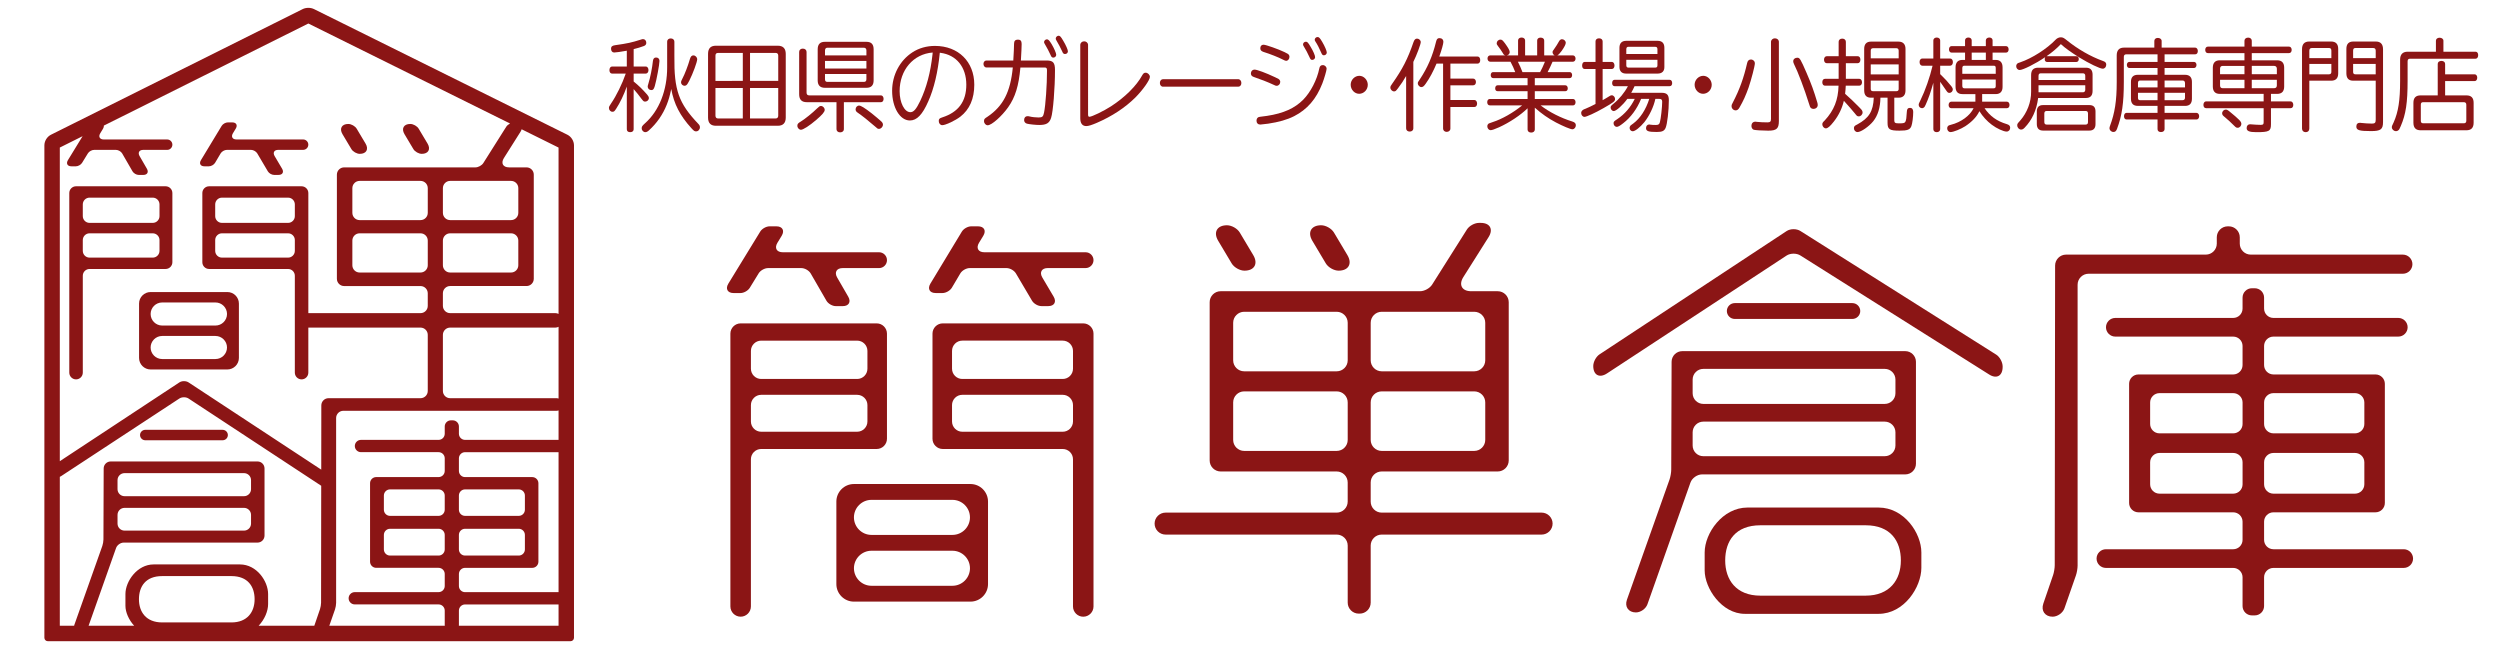 <?xml version="1.0" encoding="utf-8"?>
<!-- Generator: Adobe Illustrator 28.2.0, SVG Export Plug-In . SVG Version: 6.00 Build 0)  -->
<svg version="1.1" id="レイヤー_1" xmlns="http://www.w3.org/2000/svg" xmlns:xlink="http://www.w3.org/1999/xlink" x="0px"
	 y="0px" width="300px" height="80px" viewBox="0 0 300 80" enable-background="new 0 0 300 80" xml:space="preserve">
<g>
	<path fill="#8B1515" d="M75.216,10.391c-0.364,1.008-0.81,1.943-1.265,2.639c-0.206,0.324-0.274,0.384-0.456,0.384
		c-0.229,0-0.422-0.204-0.422-0.456c0-0.144,0.045-0.24,0.262-0.552c0.616-0.888,1.346-2.375,1.756-3.574H73.45
		c-0.193,0-0.319-0.168-0.319-0.419c0-0.252,0.137-0.432,0.319-0.432h1.767V6.085c-0.661,0.12-1.311,0.216-1.516,0.216
		c-0.229,0-0.376-0.18-0.376-0.456c0-0.252,0.137-0.372,0.479-0.42c1.538-0.216,1.994-0.324,3.055-0.659
		c0.183-0.06,0.228-0.072,0.308-0.072c0.228,0,0.388,0.192,0.388,0.444c0,0.18-0.092,0.312-0.285,0.384
		c-0.228,0.096-0.946,0.312-1.231,0.372V7.98h1.459c0.183,0,0.319,0.192,0.319,0.432c0,0.24-0.137,0.419-0.319,0.419h-1.459V9.78
		c0.604,0.492,1.026,0.899,1.619,1.571c0.137,0.156,0.205,0.288,0.205,0.42c0,0.228-0.205,0.42-0.434,0.42
		c-0.182,0-0.216-0.036-0.433-0.312c-0.285-0.396-0.695-0.899-0.958-1.188v4.822c0,0.216-0.159,0.348-0.421,0.348
		c-0.251,0-0.399-0.132-0.399-0.348V10.391z M80.927,6.781c-0.046,4.03,0.513,5.601,2.86,8.072c0.148,0.144,0.205,0.264,0.205,0.419
		c0,0.264-0.205,0.492-0.455,0.492c-0.194,0-0.263-0.048-0.57-0.384c-1.368-1.499-2.098-2.914-2.416-4.701
		c-0.194,0.899-0.319,1.319-0.536,1.871c-0.468,1.187-1.197,2.243-2.143,3.094c-0.148,0.144-0.297,0.216-0.434,0.216
		c-0.228,0-0.433-0.216-0.433-0.456c0-0.216,0.045-0.288,0.398-0.611c1.698-1.499,2.667-3.97,2.656-6.729v-3.07
		c0-0.228,0.171-0.384,0.433-0.384c0.251,0,0.434,0.156,0.434,0.384V6.781z M79.137,7.309c0,0.419-0.354,2.303-0.559,3.01
		c-0.113,0.372-0.205,0.492-0.41,0.492c-0.251,0-0.444-0.18-0.444-0.408c0-0.084,0-0.096,0.08-0.36
		c0.228-0.72,0.467-1.931,0.547-2.734c0.034-0.276,0.159-0.408,0.376-0.408C78.978,6.901,79.137,7.057,79.137,7.309z M83.663,7.117
		c0,0.324-0.524,1.727-0.935,2.542c-0.092,0.156-0.194,0.372-0.229,0.408c-0.091,0.144-0.216,0.228-0.353,0.228
		c-0.217,0-0.422-0.192-0.422-0.408c0-0.108,0.011-0.156,0.159-0.444c0.285-0.528,0.684-1.571,0.912-2.375
		c0.091-0.288,0.205-0.42,0.41-0.42C83.446,6.649,83.663,6.865,83.663,7.117z"/>
	<path fill="#8B1515" d="M93.332,5.486c0.639,0,0.958,0.336,0.958,0.983v7.64c0,0.647-0.319,0.983-0.958,0.983h-7.42
		c-0.627,0-0.946-0.324-0.946-0.983v-7.64c0-0.66,0.308-0.983,0.946-0.983H93.332z M89.137,9.708V6.35h-2.964
		c-0.216,0-0.318,0.108-0.318,0.324v3.034H89.137z M85.855,10.559v3.322c0,0.216,0.113,0.336,0.318,0.336h2.964v-3.658H85.855z
		 M90.003,9.708h3.386V6.673c0-0.216-0.114-0.324-0.319-0.324h-3.066V9.708z M90.003,14.217h3.066c0.205,0,0.319-0.12,0.319-0.336
		v-3.322h-3.386V14.217z"/>
	<path fill="#8B1515" d="M98.965,13.186c0,0.24-0.284,0.576-1.025,1.211c-0.81,0.696-1.562,1.175-1.824,1.175
		c-0.228,0-0.433-0.228-0.433-0.479c0-0.216,0.068-0.3,0.444-0.528c0.49-0.3,1.391-1.031,1.915-1.547
		c0.262-0.252,0.331-0.3,0.479-0.3C98.749,12.718,98.965,12.946,98.965,13.186z M101.268,15.5c0,0.228-0.183,0.384-0.456,0.384
		c-0.25,0-0.433-0.156-0.433-0.384v-3.238h-3.557c-0.627,0-0.923-0.312-0.923-0.971V6.229c0-0.24,0.182-0.396,0.444-0.396
		c0.262,0,0.444,0.168,0.444,0.396v4.881c0,0.228,0.103,0.336,0.331,0.336h8.605c0.171,0,0.308,0.18,0.308,0.42
		c0,0.228-0.125,0.396-0.308,0.396h-4.457V15.5z M103.981,5.018c0.581,0,0.854,0.3,0.854,0.9v3.729c0,0.588-0.284,0.888-0.854,0.888
		h-5.004c-0.559,0-0.854-0.3-0.854-0.888V5.918c0-0.6,0.285-0.9,0.854-0.9H103.981z M103.969,6.05c0-0.204-0.113-0.324-0.318-0.324
		h-4.354c-0.193,0-0.285,0.108-0.297,0.324v0.6h4.97V6.05z M98.999,7.309v0.912h4.97V7.309H98.999z M98.999,8.88v0.624
		c0,0.228,0.092,0.324,0.297,0.324h4.354c0.216,0,0.318-0.096,0.318-0.324V8.88H98.999z M104.608,13.605
		c0.262,0.204,1.049,0.864,1.163,0.983c0.125,0.12,0.182,0.24,0.182,0.372c0,0.252-0.228,0.503-0.467,0.503
		c-0.16,0-0.183-0.012-0.468-0.276c-0.878-0.755-1.516-1.271-2.097-1.667c-0.171-0.108-0.251-0.24-0.251-0.396
		c0-0.252,0.193-0.456,0.422-0.456C103.308,12.67,103.764,12.946,104.608,13.605z"/>
	<path fill="#8B1515" d="M112.777,6.326c-0.228,2.327-0.695,4.306-1.391,5.853c-0.695,1.583-1.367,2.279-2.199,2.279
		c-1.197,0-2.132-1.559-2.132-3.562c0-1.895,0.923-3.634,2.439-4.618c0.774-0.503,1.698-0.768,2.701-0.768
		c2.804,0,4.719,1.895,4.719,4.654c0,1.679-0.559,2.974-1.676,3.838c-0.604,0.468-1.767,1.019-2.165,1.019
		c-0.239,0-0.422-0.216-0.422-0.503c0-0.24,0.08-0.324,0.422-0.432c1.938-0.624,2.884-1.907,2.884-3.922
		c0-2.111-1.186-3.574-3.101-3.826L112.777,6.326z M111.922,6.302c-2.325,0.18-3.967,2.099-3.967,4.641
		c0,1.379,0.581,2.519,1.288,2.519c0.399,0,0.707-0.36,1.186-1.355c0.752-1.595,1.23-3.394,1.471-5.565L111.922,6.302z"/>
	<path fill="#8B1515" d="M118.369,8.101c-0.193,0-0.354-0.192-0.354-0.432c0-0.228,0.148-0.408,0.354-0.408h3.226
		c0.068-1.068,0.08-1.5,0.091-2.003c0-0.348,0.148-0.504,0.468-0.504c0.308,0,0.444,0.156,0.444,0.528
		c0,0.348-0.034,1.007-0.091,1.979h3.101c0.764,0,0.991,0.264,0.991,1.139c0,2.147-0.228,5.049-0.467,5.745
		c-0.206,0.636-0.57,0.852-1.425,0.852c-0.411,0-1.197-0.084-1.471-0.156c-0.217-0.06-0.342-0.228-0.342-0.432
		c0-0.288,0.159-0.468,0.398-0.468c0.092,0,0.126,0,0.273,0.036c0.263,0.072,0.753,0.12,1.061,0.12c0.456,0,0.559-0.096,0.661-0.587
		c0.183-0.875,0.354-3.298,0.354-5.038c0-0.3-0.058-0.372-0.297-0.372h-2.895c-0.194,2.195-0.616,3.562-1.471,4.773
		c-0.764,1.079-1.983,2.159-2.451,2.159c-0.239,0-0.444-0.228-0.444-0.504c0-0.228,0.058-0.3,0.41-0.516
		c1.881-1.271,2.759-2.962,3.044-5.913H118.369z M126.188,5.282c0.308,0.516,0.559,1.104,0.559,1.295c0,0.18-0.16,0.336-0.342,0.336
		c-0.171,0-0.239-0.072-0.354-0.348c-0.137-0.312-0.434-0.888-0.661-1.259c-0.08-0.132-0.103-0.18-0.103-0.264
		c0-0.156,0.171-0.324,0.342-0.324C125.789,4.718,125.925,4.851,126.188,5.282z M127.579,4.875c0.33,0.54,0.569,1.103,0.569,1.283
		c0,0.18-0.147,0.324-0.342,0.324c-0.171,0-0.251-0.072-0.354-0.336c-0.159-0.36-0.479-0.959-0.672-1.271
		c-0.068-0.108-0.092-0.18-0.092-0.252c0-0.168,0.172-0.336,0.343-0.336S127.305,4.407,127.579,4.875z"/>
	<path fill="#8B1515" d="M130.568,13.726c0,0.204,0.046,0.288,0.159,0.288c0.297,0,1.71-0.684,2.6-1.259
		c1.664-1.079,3.055-2.458,3.738-3.718c0.125-0.228,0.239-0.312,0.41-0.312c0.263,0,0.513,0.252,0.513,0.504
		c0,0.372-0.854,1.583-1.767,2.495c-1.23,1.211-2.781,2.23-4.582,3.01c-0.638,0.276-1.025,0.396-1.288,0.396
		c-0.467,0-0.718-0.324-0.718-0.936V5.39c0-0.24,0.205-0.432,0.468-0.432c0.262,0,0.467,0.192,0.467,0.432V13.726z"/>
	<path fill="#8B1515" d="M148.588,9.504c0.217,0,0.376,0.204,0.376,0.456c0,0.264-0.159,0.444-0.376,0.444h-9.027
		c-0.217,0-0.376-0.192-0.376-0.444c0-0.264,0.159-0.456,0.376-0.456H148.588z"/>
	<path fill="#8B1515" d="M153.003,9.264c0.376,0.18,0.376,0.18,0.433,0.216c0.126,0.096,0.194,0.216,0.194,0.348
		c0,0.252-0.194,0.468-0.422,0.468c-0.114,0-0.125,0-0.399-0.132c-0.638-0.3-1.618-0.684-2.313-0.912
		c-0.273-0.084-0.388-0.216-0.388-0.444c0-0.264,0.183-0.456,0.434-0.456C150.837,8.353,151.886,8.736,153.003,9.264z
		 M159.193,8.256c0,0.192-0.285,1.175-0.514,1.763c-0.729,1.871-1.812,3.118-3.385,3.922c-0.854,0.432-1.847,0.708-3.112,0.899
		c-0.342,0.048-0.843,0.108-0.945,0.108c-0.273,0-0.456-0.18-0.456-0.456c0-0.216,0.091-0.372,0.262-0.444
		c0.08-0.024,0.08-0.024,1.003-0.144c1.973-0.3,3.329-0.912,4.354-1.955c0.878-0.899,1.642-2.375,1.915-3.729
		c0.046-0.276,0.183-0.408,0.422-0.408C158.988,7.812,159.193,8.017,159.193,8.256z M154.143,6.253
		c0.354,0.18,0.354,0.18,0.388,0.204c0.137,0.084,0.205,0.216,0.205,0.36c0,0.264-0.183,0.479-0.388,0.479
		c-0.103,0-0.137-0.012-0.398-0.144c-0.502-0.264-1.551-0.684-2.337-0.924c-0.273-0.096-0.376-0.216-0.376-0.444
		c0-0.251,0.147-0.419,0.388-0.419C151.909,5.366,153.425,5.906,154.143,6.253z M157.266,5.606c0.331,0.54,0.547,1.055,0.547,1.259
		c0,0.168-0.159,0.324-0.342,0.324c-0.148,0-0.217-0.06-0.342-0.348c-0.171-0.384-0.467-0.959-0.673-1.271
		c-0.068-0.108-0.091-0.168-0.091-0.24c0-0.18,0.159-0.324,0.342-0.324C156.878,5.006,156.97,5.102,157.266,5.606z M158.668,5.03
		c0.308,0.516,0.547,1.091,0.547,1.271c0,0.18-0.159,0.335-0.342,0.335c-0.16,0-0.229-0.072-0.342-0.348
		c-0.205-0.468-0.468-0.996-0.661-1.271c-0.08-0.12-0.103-0.18-0.103-0.251c0-0.168,0.159-0.324,0.342-0.324
		C158.281,4.442,158.395,4.562,158.668,5.03z"/>
	<path fill="#8B1515" d="M164.134,10.175c0,0.588-0.467,1.08-1.037,1.08c-0.547,0-1.015-0.492-1.015-1.091
		c0-0.576,0.479-1.067,1.038-1.067C163.667,9.096,164.134,9.6,164.134,10.175z"/>
	<path fill="#8B1515" d="M169.602,15.404c0,0.228-0.182,0.384-0.433,0.384c-0.263,0-0.434-0.156-0.434-0.384V9.12
		c-0.318,0.552-0.593,0.971-0.969,1.463c-0.262,0.348-0.308,0.384-0.49,0.384c-0.216,0-0.433-0.228-0.433-0.456
		c0-0.144,0.045-0.228,0.239-0.492c1.23-1.751,1.835-2.926,2.542-4.978c0.103-0.288,0.228-0.408,0.422-0.408
		c0.228,0,0.444,0.192,0.444,0.42c0,0.264-0.479,1.547-0.89,2.375V15.404z M174.047,9.432h2.736c0.193,0,0.33,0.18,0.33,0.408
		c0,0.24-0.137,0.396-0.33,0.396h-2.736v1.763h2.884c0.183,0,0.319,0.18,0.319,0.432c0,0.24-0.125,0.408-0.319,0.408h-2.884v2.591
		c0,0.228-0.193,0.396-0.444,0.396s-0.433-0.168-0.433-0.396V7.633h-0.787c-0.387,0.923-0.832,1.763-1.299,2.411
		c-0.217,0.312-0.342,0.408-0.524,0.408c-0.205,0-0.422-0.228-0.422-0.444c0-0.132,0.012-0.167,0.228-0.468
		c0.924-1.379,1.539-2.794,1.961-4.533c0.08-0.324,0.183-0.432,0.41-0.432c0.285,0,0.468,0.167,0.468,0.456
		c0,0.228-0.205,0.959-0.49,1.751h4.594c0.193,0,0.318,0.18,0.318,0.432s-0.125,0.42-0.318,0.42h-3.261V9.432z"/>
	<path fill="#8B1515" d="M179.172,9.372c-0.172,0-0.285-0.144-0.285-0.36s0.113-0.36,0.285-0.36h2.655
		c-0.159-0.432-0.319-0.78-0.57-1.248h-2.438c-0.183,0-0.319-0.168-0.319-0.384s0.137-0.372,0.319-0.372h1.823
		c-0.137-0.036-0.217-0.108-0.308-0.288c-0.103-0.18-0.434-0.66-0.581-0.839c-0.126-0.156-0.148-0.216-0.148-0.336
		c0-0.228,0.205-0.432,0.444-0.432c0.183,0,0.263,0.072,0.547,0.444c0.399,0.552,0.57,0.863,0.57,1.043
		c0,0.204-0.125,0.348-0.342,0.408h1.345V4.851c0-0.204,0.171-0.348,0.422-0.348s0.422,0.144,0.422,0.348v1.799h1.447V4.862
		c0-0.216,0.16-0.348,0.41-0.348c0.263,0,0.434,0.132,0.434,0.348v1.787h1.254c-0.148-0.072-0.251-0.228-0.251-0.372
		c0-0.12,0.022-0.18,0.16-0.348c0.228-0.312,0.489-0.731,0.615-0.971c0.079-0.156,0.217-0.252,0.354-0.252
		c0.239,0,0.455,0.204,0.455,0.432c0,0.18-0.171,0.516-0.501,0.983c-0.229,0.312-0.365,0.444-0.513,0.528h1.881
		c0.171,0,0.308,0.168,0.308,0.384s-0.137,0.372-0.308,0.372h-2.451c-0.171,0.408-0.41,0.912-0.593,1.248h2.656
		c0.171,0,0.284,0.156,0.284,0.36c0,0.216-0.113,0.36-0.284,0.36h-4.195v0.863h3.671c0.171,0,0.285,0.156,0.285,0.372
		c0,0.204-0.114,0.335-0.285,0.335h-3.671v0.936h4.594c0.171,0,0.297,0.168,0.297,0.384c0,0.228-0.126,0.384-0.297,0.384h-3.898
		c1.038,0.804,2.463,1.523,3.796,1.931c0.308,0.096,0.434,0.228,0.434,0.456c0,0.264-0.194,0.48-0.422,0.48
		c-0.217,0-1.117-0.372-1.961-0.816c-0.935-0.492-1.732-1.055-2.542-1.775v2.626c0,0.216-0.182,0.36-0.433,0.36
		c-0.263,0-0.434-0.144-0.434-0.36v-2.555c-0.843,0.828-2.177,1.715-3.419,2.279c-0.513,0.228-0.855,0.348-1.003,0.348
		c-0.229,0-0.41-0.204-0.41-0.468c0-0.144,0.068-0.264,0.182-0.336c0.068-0.036,0.068-0.036,0.468-0.168
		c1.071-0.336,2.474-1.127,3.533-2.003h-3.887c-0.183,0-0.308-0.156-0.308-0.384s0.125-0.384,0.308-0.384h4.536v-0.936h-3.602
		c-0.183,0-0.285-0.132-0.285-0.335c0-0.228,0.114-0.372,0.285-0.372h3.602V9.372H179.172z M182.147,7.405
		c0.159,0.3,0.433,0.924,0.547,1.248h2.12c0.205-0.372,0.388-0.78,0.581-1.248H182.147z"/>
	<path fill="#8B1515" d="M191.461,4.97c0-0.228,0.171-0.372,0.422-0.372c0.262,0,0.433,0.144,0.433,0.372v2.458h1.105
		c0.183,0,0.319,0.18,0.319,0.444c0,0.24-0.137,0.408-0.319,0.408h-1.105v3.742c0.08-0.048,0.205-0.12,0.376-0.216
		c0.114-0.06,0.137-0.072,0.456-0.276c0.103-0.072,0.183-0.096,0.273-0.096c0.194,0,0.388,0.216,0.388,0.444
		c0,0.264-0.159,0.396-1.356,1.08c-1.025,0.587-2.074,1.067-2.313,1.067c-0.217,0-0.399-0.216-0.399-0.468
		c0-0.144,0.08-0.276,0.206-0.36c0.057-0.048,0.103-0.072,0.33-0.156c0.342-0.144,0.707-0.312,1.186-0.564V8.28h-1.3
		c-0.193,0-0.308-0.156-0.308-0.408c0-0.276,0.126-0.444,0.308-0.444h1.3V4.97z M198.642,11.867
		c-0.193,0.935-0.729,2.051-1.322,2.794c-0.501,0.611-1.105,1.091-1.391,1.091c-0.205,0-0.376-0.18-0.376-0.396
		c0-0.12,0.057-0.24,0.148-0.324c0.022-0.024,0.022-0.024,0.296-0.216c0.832-0.624,1.505-1.655,1.915-2.95h-0.98
		c-0.49,1.199-1.23,2.219-2.154,2.926c-0.41,0.324-0.615,0.432-0.774,0.432c-0.194,0-0.376-0.204-0.376-0.42
		c0-0.204,0.034-0.24,0.455-0.516c0.878-0.587,1.596-1.415,2.086-2.422h-0.889c-0.559,0.768-1.345,1.463-1.63,1.463
		c-0.194,0-0.376-0.204-0.376-0.419c0-0.168,0.045-0.216,0.364-0.48c0.661-0.528,1.311-1.319,1.71-2.087h-1.596
		c-0.183,0-0.297-0.144-0.297-0.372c0-0.24,0.114-0.396,0.297-0.396h6.6c0.183,0,0.308,0.156,0.308,0.396
		c0,0.228-0.114,0.372-0.308,0.372h-4.206c-0.103,0.24-0.262,0.552-0.399,0.792h3.648c0.626,0,0.866,0.24,0.866,0.888
		c0,1.247-0.194,2.89-0.388,3.322c-0.16,0.372-0.422,0.492-1.061,0.492c-1.003,0-1.288-0.096-1.288-0.468
		c0-0.252,0.16-0.432,0.376-0.432c0.046,0,0.058,0,0.16,0.024c0.125,0.024,0.376,0.036,0.627,0.036c0.319,0,0.433-0.072,0.501-0.335
		c0.114-0.396,0.274-1.823,0.274-2.447c0-0.252-0.092-0.348-0.343-0.348H198.642z M198.915,4.898c0.536,0,0.81,0.288,0.81,0.839
		v2.291c0.012,0.516-0.285,0.803-0.81,0.803h-3.784c-0.513,0-0.798-0.276-0.798-0.803V5.738c0-0.552,0.285-0.839,0.81-0.839H198.915
		z M198.893,5.906c0-0.192-0.08-0.288-0.263-0.288h-3.236c-0.16,0-0.229,0.096-0.239,0.288v0.576h3.738V5.906z M195.155,7.177v0.66
		c0,0.18,0.091,0.275,0.239,0.275h3.236c0.183,0,0.263-0.083,0.263-0.275v-0.66H195.155z"/>
	<path fill="#8B1515" d="M205.406,10.175c0,0.588-0.467,1.08-1.037,1.08c-0.547,0-1.015-0.492-1.015-1.091
		c0-0.576,0.479-1.067,1.038-1.067C204.939,9.096,205.406,9.6,205.406,10.175z"/>
	<path fill="#8B1515" d="M210.582,7.609c0,0.312-0.434,1.967-0.753,2.902c-0.33,0.923-0.627,1.595-1.094,2.399
		c-0.126,0.228-0.273,0.335-0.456,0.335c-0.263,0-0.49-0.228-0.49-0.492c0-0.168,0.022-0.216,0.183-0.516
		c0.786-1.523,1.276-2.878,1.687-4.677c0.057-0.276,0.217-0.42,0.444-0.42C210.375,7.141,210.582,7.333,210.582,7.609z
		 M213.465,14.529c0,0.9-0.274,1.151-1.277,1.151c-0.695,0-1.584-0.06-1.732-0.108c-0.171-0.06-0.285-0.24-0.285-0.468
		c0-0.3,0.183-0.503,0.479-0.503c0.045,0,0.045,0,0.193,0.024c0.296,0.036,0.844,0.06,1.242,0.06c0.331,0,0.434-0.096,0.434-0.408
		V5.03c0-0.24,0.205-0.432,0.467-0.432c0.273,0,0.479,0.18,0.479,0.432V14.529z M216.793,8.76c0.569,1.319,0.854,2.099,1.288,3.55
		c0.034,0.12,0.045,0.204,0.045,0.3c0,0.252-0.216,0.456-0.513,0.456c-0.183,0-0.33-0.084-0.41-0.252
		c-0.022-0.048-0.034-0.084-0.148-0.444c-0.501-1.619-1.299-3.742-1.778-4.689c-0.068-0.156-0.091-0.228-0.091-0.324
		c0-0.252,0.205-0.432,0.49-0.432C215.972,6.925,216.064,7.081,216.793,8.76z"/>
	<path fill="#8B1515" d="M220.636,5.018c0-0.228,0.171-0.384,0.434-0.384c0.262,0,0.433,0.156,0.433,0.384v1.727h1.425
		c0.194,0,0.319,0.168,0.319,0.42s-0.137,0.42-0.319,0.42h-1.425v1.871h1.607c0.194,0,0.331,0.18,0.331,0.419
		s-0.137,0.408-0.331,0.408h-1.618c-0.012,0.336-0.046,0.696-0.08,0.972c0.354,0.3,1.345,1.235,1.687,1.607l0.217,0.228
		c0.126,0.132,0.194,0.264,0.194,0.408c0,0.24-0.217,0.468-0.445,0.468c-0.182,0-0.25-0.048-0.455-0.324
		c-0.229-0.288-0.81-0.959-1.346-1.547c-0.205,0.888-0.615,1.739-1.196,2.483c-0.456,0.587-0.741,0.827-0.969,0.827
		c-0.217,0-0.422-0.24-0.422-0.479c0-0.168,0.045-0.24,0.296-0.479c1.105-1.2,1.607-2.447,1.653-4.162h-1.619
		c-0.205,0-0.33-0.168-0.33-0.408c0-0.264,0.125-0.419,0.33-0.419h1.63V7.585h-1.425c-0.193,0-0.33-0.168-0.33-0.42
		s0.137-0.42,0.33-0.42h1.425V5.018z M227.316,14.445c0,0.3,0.103,0.359,0.615,0.359c0.49,0,0.65-0.048,0.719-0.204
		c0.091-0.18,0.137-0.504,0.171-1.199c0.011-0.324,0.125-0.456,0.388-0.456c0.239,0,0.376,0.168,0.376,0.48
		c0,0.611-0.103,1.391-0.217,1.703c-0.159,0.432-0.479,0.551-1.425,0.551c-1.197,0-1.437-0.156-1.437-0.935v-3.022h-0.854
		c-0.022,1.199-0.308,2.135-0.866,2.831c-0.513,0.635-1.471,1.295-1.881,1.295c-0.239,0-0.433-0.204-0.433-0.456
		c0-0.216,0.068-0.3,0.398-0.456c1.413-0.768,1.915-1.571,1.983-3.214H224.5c-0.524,0-0.798-0.3-0.798-0.875V5.87
		c0-0.563,0.273-0.875,0.798-0.875h3.328c0.536,0,0.832,0.312,0.832,0.875v4.978c0,0.576-0.284,0.875-0.832,0.875h-0.513V14.445z
		 M227.84,6.074c0-0.18-0.103-0.288-0.262-0.288h-2.815c-0.183,0-0.274,0.108-0.274,0.288v0.923h3.352V6.074z M224.489,7.729v1.2
		h3.352v-1.2H224.489z M224.489,9.672v1.007c0,0.18,0.092,0.264,0.274,0.264h2.815c0.171,0,0.262-0.096,0.262-0.264V9.672H224.489z"
		/>
	<path fill="#8B1515" d="M231.999,9.936c-0.309,1.115-0.582,1.883-0.912,2.615c-0.08,0.156-0.092,0.18-0.114,0.228
		c-0.08,0.132-0.205,0.204-0.33,0.204c-0.217,0-0.399-0.18-0.399-0.384c0-0.144,0.022-0.192,0.229-0.612
		c0.535-1.079,1.116-2.734,1.436-4.102h-1.23c-0.194,0-0.331-0.18-0.331-0.444c0-0.252,0.137-0.42,0.331-0.42h1.322v-2.17
		c0-0.204,0.171-0.348,0.41-0.348s0.41,0.144,0.41,0.348v2.17h1.196c0.194,0,0.331,0.18,0.331,0.432
		c0,0.251-0.137,0.432-0.331,0.432h-1.196v1.007c0.581,0.564,0.9,0.912,1.356,1.475c0.103,0.132,0.159,0.252,0.159,0.372
		c0,0.216-0.193,0.408-0.398,0.408c-0.171,0-0.229-0.048-0.41-0.312c-0.297-0.432-0.434-0.636-0.639-0.923l-0.068-0.096V15.5
		c0,0.216-0.171,0.36-0.41,0.36c-0.251,0-0.41-0.144-0.41-0.36V9.936z M239.488,7.189c0.536,0,0.82,0.312,0.82,0.899v2.303
		c0.012,0.588-0.284,0.9-0.82,0.9h-1.63v0.911h2.975c0.183,0,0.308,0.168,0.308,0.396s-0.125,0.384-0.308,0.384h-2.689
		c0.649,0.959,1.493,1.559,2.655,1.907c0.297,0.084,0.422,0.216,0.422,0.444c0,0.264-0.183,0.456-0.433,0.456
		c-0.365,0-1.186-0.372-1.768-0.815c-0.581-0.432-1.082-0.983-1.493-1.631c-0.308,0.66-0.877,1.259-1.687,1.799
		c-0.536,0.348-1.437,0.708-1.767,0.708c-0.239,0-0.41-0.192-0.41-0.456c0-0.156,0.079-0.276,0.205-0.348
		c0.045-0.012,0.045-0.012,0.239-0.072c1.22-0.3,2.303-1.104,2.724-1.991h-2.689c-0.183,0-0.308-0.156-0.308-0.384
		s0.137-0.396,0.308-0.396h2.906v-0.911h-1.55c-0.559,0-0.832-0.3-0.832-0.9V8.088c0-0.6,0.285-0.899,0.832-0.899h0.308V6.313
		h-1.618c-0.183,0-0.309-0.156-0.309-0.384c0-0.24,0.126-0.396,0.309-0.396h1.618V4.838c0-0.204,0.171-0.336,0.398-0.336
		c0.24,0,0.399,0.144,0.399,0.336v0.696h1.698V4.838c0-0.192,0.183-0.336,0.41-0.336c0.239,0,0.399,0.132,0.399,0.336v0.696h1.607
		c0.193,0,0.318,0.156,0.318,0.396c0,0.228-0.125,0.384-0.318,0.384h-1.607v0.875H239.488z M239.488,8.161
		c0-0.204-0.068-0.276-0.251-0.276h-3.511c-0.171,0-0.239,0.084-0.251,0.276v0.695h4.013V8.161z M235.475,9.54v0.78
		c0.012,0.192,0.092,0.276,0.251,0.276h3.511c0.183,0,0.251-0.084,0.251-0.276V9.54H235.475z M238.302,6.313h-1.698v0.875h1.698
		V6.313z"/>
	<path fill="#8B1515" d="M245.661,7.441c-0.183,0-0.297-0.132-0.297-0.348c0-0.084,0.022-0.156,0.068-0.24
		c-1.162,0.792-2.679,1.547-3.066,1.547c-0.239,0-0.422-0.204-0.422-0.456c0-0.156,0.08-0.3,0.217-0.372
		c0.046-0.024,0.046-0.024,0.273-0.096c1.414-0.48,3.203-1.619,4.264-2.735c0.147-0.156,0.387-0.264,0.593-0.264
		c0.239,0,0.376,0.072,0.718,0.348c1.311,1.067,2.861,1.955,4.32,2.483c0.308,0.096,0.421,0.228,0.421,0.444
		c0,0.288-0.182,0.492-0.421,0.492c-0.343,0-1.631-0.624-2.805-1.343c-0.957-0.6-1.676-1.104-2.223-1.607
		c-0.433,0.468-1.037,0.983-1.71,1.451h3.568c0.171,0,0.296,0.144,0.296,0.348c0,0.204-0.125,0.348-0.296,0.348H245.661z
		 M244.578,11.759c-0.194,1.463-0.719,2.626-1.619,3.562c-0.159,0.167-0.273,0.228-0.433,0.228c-0.239,0-0.456-0.24-0.456-0.503
		c0-0.18,0.012-0.204,0.342-0.564c0.844-0.959,1.334-2.23,1.322-3.478V9.012c0-0.6,0.273-0.888,0.844-0.888h5.733
		c0.535,0,0.798,0.276,0.798,0.839v1.943c0,0.563-0.263,0.852-0.798,0.852H244.578z M251.461,14.889c0,0.516-0.25,0.78-0.729,0.78
		h-5.573c-0.479,0-0.741-0.264-0.741-0.78v-1.511c0-0.503,0.251-0.768,0.741-0.768h5.573c0.49,0,0.729,0.252,0.729,0.768V14.889z
		 M250.231,9.084c0-0.18-0.103-0.288-0.285-0.288h-5.05c-0.182,0-0.273,0.108-0.273,0.3V9.6h5.608V9.084z M244.623,11.075h5.323
		c0.171,0,0.285-0.108,0.285-0.288v-0.552h-5.608V11.075z M245.591,13.318c-0.182,0-0.273,0.108-0.273,0.3v1.031
		c0,0.192,0.092,0.3,0.273,0.3h4.696c0.183,0,0.273-0.108,0.273-0.3v-1.031c0-0.192-0.091-0.3-0.273-0.3H245.591z"/>
	<path fill="#8B1515" d="M259.749,7.429h3.533c0.172,0,0.297,0.156,0.297,0.36c0,0.216-0.125,0.372-0.297,0.372h-3.533v0.815h2.462
		c0.536,0,0.821,0.288,0.821,0.852v2.015c0,0.576-0.273,0.864-0.821,0.864h-2.462v0.839h3.842c0.171,0,0.308,0.18,0.308,0.396
		c0,0.228-0.137,0.396-0.308,0.396h-3.842V15.5c0,0.204-0.171,0.348-0.433,0.348c-0.251,0-0.411-0.132-0.411-0.348v-1.164h-3.727
		c-0.183,0-0.297-0.156-0.297-0.396c0-0.228,0.126-0.396,0.297-0.396h3.727v-0.839h-2.37c-0.548,0-0.821-0.288-0.821-0.864V9.828
		c0-0.564,0.273-0.852,0.821-0.852h2.37V8.161h-3.385c-0.171,0-0.297-0.156-0.297-0.372s0.126-0.36,0.297-0.36h3.385V6.518h-3.738
		c-0.217,0-0.308,0.108-0.308,0.324v2.974c0,2.555-0.217,4.042-0.82,5.661c-0.104,0.252-0.217,0.36-0.422,0.36
		c-0.263,0-0.479-0.204-0.479-0.456c0-0.072,0.023-0.167,0.058-0.264c0.581-1.559,0.81-3.01,0.81-5.265V6.649
		c0-0.612,0.296-0.936,0.877-0.936h3.637V4.91c0-0.216,0.171-0.36,0.421-0.36c0.263,0,0.456,0.156,0.456,0.36v0.804h4.035
		c0.171,0,0.308,0.18,0.308,0.408c0,0.24-0.125,0.396-0.308,0.396h-3.682V7.429z M256.82,9.66c-0.182,0-0.262,0.108-0.262,0.312
		v0.516h2.348V9.66H256.82z M256.558,11.135v0.612c0,0.192,0.08,0.276,0.262,0.276h2.086v-0.888H256.558z M262.201,9.972
		c0-0.204-0.114-0.312-0.297-0.312h-2.154v0.828h2.451V9.972z M259.749,12.022h2.154c0.194,0,0.285-0.096,0.297-0.276v-0.612h-2.451
		V12.022z"/>
	<path fill="#8B1515" d="M269.336,6.374h-4.389c-0.193,0-0.319-0.156-0.319-0.384c0-0.24,0.126-0.396,0.319-0.396h4.389V4.886
		c0-0.216,0.182-0.372,0.444-0.372c0.251,0,0.433,0.156,0.433,0.372v0.708h4.469c0.193,0,0.319,0.168,0.319,0.396
		s-0.126,0.384-0.319,0.384h-4.469v0.863h3.044c0.559,0,0.844,0.3,0.844,0.888v2.255c0,0.587-0.285,0.887-0.844,0.887h-0.741v0.9
		h2.359c0.183,0,0.319,0.18,0.319,0.419c0,0.24-0.125,0.396-0.319,0.396h-2.359v1.919c0,0.839-0.205,0.959-1.755,0.959
		c-0.844,0-1.163-0.132-1.163-0.492c0-0.276,0.16-0.456,0.41-0.456c0.046,0,0.058,0,0.16,0.012c0.251,0.024,0.82,0.06,1.105,0.06
		c0.296,0,0.364-0.06,0.364-0.312v-1.691h-6.907c-0.193,0-0.319-0.156-0.319-0.396c0-0.24,0.138-0.419,0.319-0.419h6.907v-0.9
		h-5.266c-0.547,0-0.832-0.3-0.832-0.887V8.125c0-0.587,0.285-0.888,0.832-0.888h2.964V6.374z M269.336,7.909h-2.622
		c-0.193,0-0.308,0.12-0.308,0.336v0.66h2.93V7.909z M266.407,9.576v0.672c0,0.228,0.103,0.335,0.308,0.335h2.622V9.576H266.407z
		 M267.456,13.306c1.288,1.056,1.505,1.283,1.505,1.559c0,0.252-0.206,0.468-0.434,0.468c-0.159,0-0.217-0.036-0.422-0.24
		c-0.273-0.288-0.81-0.78-1.288-1.175c-0.103-0.084-0.159-0.204-0.159-0.324c0-0.24,0.205-0.444,0.433-0.444
		C267.216,13.15,267.319,13.198,267.456,13.306z M273.223,8.904v-0.66c0-0.204-0.126-0.336-0.319-0.336h-2.69v0.996H273.223z
		 M270.213,10.583h2.69c0.205,0,0.319-0.12,0.319-0.335V9.576h-3.01V10.583z"/>
	<path fill="#8B1515" d="M277.12,15.429c0,0.264-0.171,0.432-0.434,0.432c-0.262,0-0.444-0.168-0.444-0.432V5.918
		c0-0.624,0.285-0.936,0.878-0.936h2.61c0.569,0,0.854,0.3,0.854,0.887v2.938c0,0.576-0.285,0.875-0.832,0.875h-2.633V15.429z
		 M279.764,6.074c0-0.204-0.092-0.312-0.263-0.312h-2.086c-0.193,0-0.296,0.12-0.296,0.312v0.899h2.645V6.074z M277.12,7.669v1.247
		h2.359c0.183,0,0.285-0.096,0.285-0.288V7.669H277.12z M282.397,9.684c-0.559,0-0.832-0.288-0.832-0.887V5.87
		c0-0.587,0.273-0.887,0.832-0.887h2.701c0.57,0,0.866,0.312,0.866,0.936v8.719c0,0.888-0.273,1.092-1.447,1.092
		c-1.402,0-1.756-0.108-1.756-0.54c0-0.3,0.148-0.456,0.434-0.456c0.046,0,0.057,0,0.228,0.024c0.308,0.036,0.832,0.072,1.209,0.072
		c0.353,0,0.455-0.096,0.455-0.468V9.684H282.397z M285.086,6.074c0-0.204-0.103-0.312-0.296-0.312h-2.143
		c-0.183,0-0.273,0.096-0.273,0.312v0.899h2.712V6.074z M285.086,7.669h-2.712v0.959c0,0.192,0.079,0.288,0.273,0.288h2.438V7.669z"
		/>
	<path fill="#8B1515" d="M292.31,4.886c0-0.216,0.183-0.36,0.444-0.36c0.263,0,0.456,0.156,0.456,0.36v1.319h3.864
		c0.183,0,0.308,0.168,0.308,0.408c0,0.252-0.125,0.432-0.308,0.432h-7.854c-0.217,0-0.308,0.096-0.308,0.324v2.314
		c0,2.639-0.205,4.018-0.82,5.445c-0.148,0.335-0.16,0.348-0.205,0.419c-0.092,0.12-0.229,0.192-0.365,0.192
		c-0.273,0-0.501-0.216-0.501-0.468c0-0.132,0-0.132,0.228-0.611c0.547-1.235,0.764-2.603,0.764-4.954V7.153
		c0-0.624,0.308-0.948,0.912-0.948h3.385V4.886z M295.969,11.447c0.581,0,0.866,0.288,0.866,0.899v2.375
		c0,0.612-0.285,0.912-0.866,0.912h-5.494c-0.581,0-0.866-0.3-0.866-0.912v-2.375c0-0.6,0.273-0.899,0.866-0.899h2.052V7.669
		c0-0.216,0.171-0.36,0.444-0.36c0.263,0,0.444,0.144,0.444,0.36v1.247h3.534c0.193,0,0.319,0.168,0.319,0.408
		c0,0.24-0.126,0.408-0.319,0.408h-3.534v1.715H295.969z M290.498,14.481c0,0.216,0.08,0.312,0.285,0.312h4.879
		c0.193,0,0.296-0.096,0.296-0.312v-1.907c0-0.204-0.103-0.312-0.296-0.312h-4.879c-0.205,0-0.285,0.096-0.285,0.312V14.481z"/>
</g>
<g>
	<path fill="#8B1515" d="M9.125,45.526c0.446,0,0.811-0.365,0.811-0.811V33.088c0-0.446,0.365-0.811,0.811-0.811h9.127
		c0.446,0,0.811-0.365,0.811-0.811v-8.302c0-0.446-0.365-0.811-0.811-0.811H9.125c-0.446,0-0.811,0.365-0.811,0.811v21.551
		C8.314,45.161,8.679,45.526,9.125,45.526z M9.935,24.528c0-0.446,0.365-0.811,0.811-0.811h7.583c0.446,0,0.811,0.365,0.811,0.811
		v1.407c0,0.446-0.365,0.811-0.811,0.811h-7.583c-0.446,0-0.811-0.365-0.811-0.811V24.528z M9.935,28.809
		c0-0.446,0.365-0.811,0.811-0.811h7.583c0.446,0,0.811,0.365,0.811,0.811v1.295c0,0.446-0.365,0.811-0.811,0.811h-7.583
		c-0.446,0-0.811-0.365-0.811-0.811V28.809z"/>
	<path fill="#8B1515" d="M24.535,19.958h0.536c0.269,0,0.601-0.189,0.738-0.421l0.67-1.131c0.137-0.231,0.469-0.421,0.738-0.421
		h2.916c0.269,0,0.601,0.19,0.738,0.421l1.276,2.162c0.137,0.232,0.469,0.421,0.738,0.421h0.543c0.475,0,0.666-0.335,0.424-0.744
		l-0.896-1.517c-0.242-0.409-0.051-0.744,0.424-0.744h2.994c0.344,0,0.625-0.281,0.625-0.625s-0.281-0.625-0.625-0.625h-8.002
		c-0.48,0-0.668-0.335-0.419-0.745l0.339-0.557c0.25-0.41,0.061-0.745-0.419-0.745H27.34c-0.268,0-0.601,0.188-0.739,0.417
		l-2.485,4.109C23.867,19.623,24.056,19.958,24.535,19.958z"/>
	<path fill="#8B1515" d="M16.687,36.429v6.523c0,0.761,0.623,1.384,1.384,1.384h9.213c0.761,0,1.384-0.623,1.384-1.384v-6.523
		c0-0.761-0.623-1.384-1.384-1.384h-9.213C17.31,35.045,16.687,35.668,16.687,36.429z M18.075,37.68
		c0-0.761,0.623-1.384,1.384-1.384h6.399c0.761,0,1.384,0.623,1.384,1.384v0.001c0,0.761-0.623,1.384-1.384,1.384h-6.399
		c-0.761,0-1.384-0.623-1.384-1.384V37.68z M19.458,40.316h6.399c0.761,0,1.384,0.623,1.384,1.384c0,0.761-0.623,1.384-1.384,1.384
		h-6.399c-0.761,0-1.384-0.623-1.384-1.384C18.075,40.939,18.697,40.316,19.458,40.316z"/>
	<path fill="#8B1515" d="M42.164,17.887c0.188,0.316,0.644,0.575,1.011,0.575h0.001c0.784,0,1.097-0.551,0.695-1.224l-1.066-1.788
		c-0.188-0.316-0.644-0.575-1.011-0.575c-0.784,0-1.097,0.551-0.696,1.224L42.164,17.887z"/>
	<path fill="#8B1515" d="M49.602,17.886c0.188,0.316,0.644,0.575,1.012,0.575c0.784,0,1.097-0.551,0.696-1.225l-1.065-1.787
		c-0.188-0.316-0.644-0.575-1.012-0.575c-0.784,0-1.097,0.551-0.696,1.225L49.602,17.886z"/>
	<path fill="#8B1515" d="M17.431,52.831h9.287c0.344,0,0.626-0.282,0.626-0.626c0-0.344-0.282-0.626-0.626-0.626h-9.287
		c-0.344,0-0.626,0.282-0.626,0.626C16.805,52.549,17.087,52.831,17.431,52.831z"/>
	<path fill="#8B1515" d="M68.087,16.168L37.689,1.095c-0.413-0.205-0.967-0.204-1.377,0.002L6.116,16.167
		c-0.465,0.231-0.79,0.755-0.79,1.275v59.091c0,0.226,0.183,0.41,0.41,0.41h62.733c0.226,0,0.41-0.184,0.41-0.41v-59.09
		C68.878,16.923,68.553,16.399,68.087,16.168z M54.331,50.441h-0.226c-0.405,0-0.737,0.332-0.737,0.737v0.871
		c0,0.405-0.332,0.737-0.737,0.737h-9.316c-0.405,0-0.737,0.332-0.737,0.737c0,0.405,0.332,0.737,0.737,0.737h9.316
		c0.405,0,0.737,0.332,0.737,0.737v1.516c0,0.405-0.332,0.737-0.737,0.737h-7.488c-0.405,0-0.737,0.332-0.737,0.737v9.417
		c0,0.405,0.332,0.737,0.737,0.737h7.488c0.405,0,0.737,0.332,0.737,0.737v1.442c0,0.405-0.332,0.737-0.737,0.737h-10.06
		c-0.405,0-0.737,0.332-0.737,0.737v0.001c0,0.405,0.332,0.737,0.737,0.737h10.06c0.405,0,0.737,0.332,0.737,0.737v1.763
		c0,0.02,0.01,0.037,0.012,0.057H39.517l0.685-1.964c0.073-0.209,0.133-0.562,0.133-0.783V50.16c0-0.476,0.39-0.866,0.866-0.866
		h25.602c0.079,0,0.152-0.023,0.224-0.045v3.537H55.806c-0.405,0-0.737-0.332-0.737-0.737v-0.871
		C55.069,50.772,54.737,50.441,54.331,50.441z M52.631,61.904h-5.829c-0.405,0-0.737-0.332-0.737-0.737v-1.703
		c0-0.405,0.332-0.737,0.737-0.737h5.829c0.405,0,0.737,0.332,0.737,0.737v1.703C53.368,61.572,53.037,61.904,52.631,61.904z
		 M53.368,64.19v1.741c0,0.405-0.332,0.737-0.737,0.737h-5.829c-0.405,0-0.737-0.332-0.737-0.737V64.19
		c0-0.405,0.332-0.737,0.737-0.737h5.829C53.037,63.452,53.368,63.784,53.368,64.19z M43.151,27.998h7.313
		c0.477,0,0.868,0.39,0.868,0.868v2.968c0,0.477-0.39,0.868-0.868,0.868h-7.313c-0.477,0-0.868-0.39-0.868-0.868v-2.968
		C42.283,28.388,42.674,27.998,43.151,27.998z M42.283,25.544v-2.968c0-0.477,0.39-0.868,0.868-0.868h7.313
		c0.477,0,0.868,0.39,0.868,0.868v2.968c0,0.477-0.39,0.868-0.868,0.868h-7.313C42.674,26.412,42.283,26.021,42.283,25.544z
		 M67.026,47.828c-0.072-0.023-0.145-0.045-0.224-0.045H54.013c-0.476,0-0.866-0.389-0.866-0.866v-0.002v-0.5v-6.236
		c0-0.477,0.39-0.868,0.868-0.868h12.636c0.136,0,0.261-0.038,0.376-0.095V47.828z M62.251,61.904h-6.446
		c-0.405,0-0.737-0.332-0.737-0.737v-1.703c0-0.405,0.332-0.737,0.737-0.737h6.446c0.405,0,0.737,0.332,0.737,0.737v1.703
		C62.988,61.572,62.657,61.904,62.251,61.904z M62.988,64.19v1.741c0,0.405-0.332,0.737-0.737,0.737h-6.446
		c-0.405,0-0.737-0.332-0.737-0.737V64.19c0-0.405,0.332-0.737,0.737-0.737h6.446C62.657,63.452,62.988,63.784,62.988,64.19z
		 M55.069,68.879c0-0.405,0.332-0.737,0.737-0.737h8.066c0.405,0,0.737-0.332,0.737-0.737v-9.417c0-0.405-0.332-0.737-0.737-0.737
		h-8.066c-0.405,0-0.737-0.332-0.737-0.737v-1.516c0-0.405,0.332-0.737,0.737-0.737h11.221v16.798H55.806
		c-0.405,0-0.737-0.332-0.737-0.737V68.879z M67.026,37.67c-0.115-0.056-0.24-0.095-0.376-0.095H54.015
		c-0.477,0-0.868-0.39-0.868-0.868v-1.515c0-0.477,0.39-0.868,0.868-0.868h9.17c0.477,0,0.868-0.39,0.868-0.868V20.953
		c0-0.477-0.39-0.868-0.868-0.868h-2.1c-0.728,0-1.005-0.503-0.617-1.119l1.996-3.16c0.065-0.102,0.104-0.2,0.133-0.294l4.429,2.196
		V37.67z M54.015,27.998h7.314c0.477,0,0.868,0.39,0.868,0.868v2.968c0,0.477-0.39,0.868-0.868,0.868h-7.314
		c-0.477,0-0.868-0.39-0.868-0.868v-2.968C53.148,28.388,53.538,27.998,54.015,27.998z M53.148,25.544v-2.968
		c0-0.477,0.39-0.868,0.868-0.868h7.314c0.477,0,0.868,0.39,0.868,0.868v2.968c0,0.477-0.39,0.868-0.868,0.868h-7.314
		C53.538,26.412,53.148,26.021,53.148,25.544z M9.913,16.341l-1.759,2.872c-0.251,0.41-0.063,0.745,0.418,0.745h0.535
		c0.267,0,0.6-0.186,0.74-0.414l0.702-1.144c0.14-0.228,0.473-0.414,0.74-0.414h2.635c0.27,0,0.602,0.192,0.737,0.426l1.243,2.153
		c0.135,0.234,0.467,0.426,0.737,0.426h0.558c0.472,0,0.665-0.334,0.429-0.743l-0.878-1.519c-0.236-0.408-0.043-0.743,0.429-0.743
		h2.882c0.344,0,0.625-0.281,0.625-0.625s-0.281-0.625-0.625-0.625h-7.611c-0.48,0-0.668-0.335-0.419-0.745l0.339-0.557
		c0.082-0.135,0.101-0.254,0.094-0.364L37.002,2.821l24.205,12.002c-0.188,0.096-0.359,0.231-0.457,0.386l-2.749,4.355
		c-0.181,0.287-0.607,0.522-0.946,0.522h-15.76c-0.477,0-0.868,0.39-0.868,0.868v12.504c0,0.477,0.39,0.868,0.868,0.868h9.168
		c0.477,0,0.868,0.39,0.868,0.868v1.515c0,0.477-0.39,0.868-0.868,0.868H37.001V23.164c0-0.446-0.365-0.81-0.81-0.81h-11.1
		c-0.446,0-0.81,0.365-0.81,0.81v8.303c0,0.446,0.365,0.81,0.81,0.81h9.479c0.446,0,0.81,0.365,0.81,0.81v11.629
		c0,0.446,0.365,0.81,0.81,0.81s0.81-0.365,0.81-0.81v-5.405h13.463c0.477,0,0.868,0.39,0.868,0.868v6.236v0.5v0.002
		c0,0.476-0.389,0.866-0.866,0.866H39.424c-0.476,0-0.865,0.389-0.866,0.865l-0.009,7.71L22.626,45.888
		c-0.303-0.199-0.799-0.199-1.102,0.001L7.177,55.343V17.706L9.913,16.341z M34.571,26.746h-7.937c-0.446,0-0.81-0.365-0.81-0.81
		v-1.408c0-0.446,0.365-0.81,0.81-0.81h7.937c0.446,0,0.81,0.365,0.81,0.81v1.408C35.381,26.381,35.016,26.746,34.571,26.746z
		 M35.381,28.808v1.296c0,0.446-0.365,0.81-0.81,0.81h-7.937c-0.446,0-0.81-0.365-0.81-0.81v-1.296c0-0.446,0.365-0.81,0.81-0.81
		h7.937C35.016,27.998,35.381,28.362,35.381,28.808z M7.177,57.219c0.052-0.025,0.104-0.049,0.158-0.084l14.19-9.313
		c0.303-0.199,0.799-0.199,1.101,0.001l15.919,10.469l-0.017,14.033c0,0.221-0.059,0.572-0.131,0.78l-0.681,1.986h-6.682
		c0.712-0.745,1.138-1.755,1.138-2.599v-1.21c0-1.529-1.361-3.551-3.38-3.551H18.432c-1.964,0-3.38,2.022-3.38,3.551v1.413
		c0,0.764,0.401,1.694,1.049,2.396h-5.471l3.299-9.333c0.126-0.355,0.537-0.646,0.913-0.646h16.06c0.463,0,0.841-0.378,0.841-0.841
		v-8.055c0-0.463-0.378-0.841-0.841-0.841H13.283c-0.462,0-0.841,0.378-0.842,0.839l-0.028,8.525
		c-0.001,0.22-0.061,0.568-0.135,0.775l-3.367,9.501c-0.009,0.027-0.003,0.049-0.01,0.076H7.177V57.219z M16.674,71.911
		c0-1.529,0.8-2.78,2.78-2.78h8.319c1.966,0,2.78,1.251,2.78,2.78s-0.88,2.78-2.78,2.78h-8.319
		C17.541,74.69,16.674,73.439,16.674,71.911z M14.944,60.943h14.339c0.463,0,0.841,0.378,0.841,0.841v1.049
		c0,0.463-0.378,0.841-0.841,0.841H14.944c-0.463,0-0.841-0.378-0.841-0.841v-1.049C14.103,61.322,14.481,60.943,14.944,60.943z
		 M14.103,58.702v-1.085c0-0.463,0.378-0.841,0.841-0.841h14.339c0.463,0,0.841,0.378,0.841,0.841v1.085
		c0,0.463-0.378,0.841-0.841,0.841H14.944C14.481,59.543,14.103,59.164,14.103,58.702z M55.057,75.091
		c0.002-0.02,0.012-0.037,0.012-0.057v-1.763c0-0.405,0.332-0.737,0.737-0.737h11.221v2.557H55.057z"/>
	<path fill="#8B1515" d="M129.99,38.806h-16.86c-0.677,0-1.231,0.554-1.231,1.231v12.612c0,0.677,0.554,1.23,1.231,1.23h14.398
		c0.677,0,1.231,0.554,1.231,1.231v17.664c0,0.677,0.554,1.231,1.231,1.231c0.677,0,1.231-0.554,1.231-1.231V40.036
		C131.221,39.359,130.667,38.806,129.99,38.806z M128.76,50.578c0,0.677-0.554,1.231-1.231,1.231h-12.055
		c-0.677,0-1.231-0.554-1.231-1.231v-1.969c0-0.677,0.554-1.231,1.231-1.231h12.055c0.677,0,1.231,0.554,1.231,1.231V50.578z
		 M128.76,44.246c0,0.677-0.554,1.23-1.231,1.23h-12.055c-0.677,0-1.231-0.554-1.231-1.23v-2.139c0-0.677,0.554-1.231,1.231-1.231
		h12.055c0.677,0,1.231,0.554,1.231,1.231V44.246z"/>
	<path fill="#8B1515" d="M106.436,52.647v-12.61c0-0.677-0.554-1.231-1.231-1.231H88.878c-0.677,0-1.231,0.554-1.231,1.231v32.734
		c0,0.677,0.554,1.231,1.231,1.231c0.677,0,1.231-0.554,1.231-1.231V55.11c0-0.677,0.554-1.231,1.231-1.231h13.864
		C105.882,53.878,106.436,53.324,106.436,52.647z M104.091,50.577c0,0.677-0.554,1.231-1.231,1.231H91.341
		c-0.677,0-1.231-0.554-1.231-1.231V48.61c0-0.677,0.554-1.231,1.231-1.231h11.519c0.677,0,1.231,0.554,1.231,1.231V50.577z
		 M104.091,44.245c0,0.677-0.554,1.231-1.231,1.231H91.341c-0.677,0-1.231-0.554-1.231-1.231v-2.137
		c0-0.677,0.554-1.231,1.231-1.231h11.519c0.677,0,1.231,0.554,1.231,1.231V44.245z"/>
	<path fill="#8B1515" d="M130.271,30.271h-12.154c-0.729,0-1.015-0.509-0.636-1.132l0.515-0.847
		c0.379-0.623,0.093-1.132-0.636-1.132h-0.814c-0.407,0-0.912,0.285-1.123,0.633l-3.775,6.242c-0.376,0.622-0.089,1.131,0.638,1.131
		h0.814c0.409,0,0.913-0.288,1.122-0.639l1.017-1.718c0.208-0.352,0.713-0.639,1.122-0.639h4.428c0.409,0,0.913,0.288,1.121,0.64
		l1.938,3.283c0.208,0.352,0.712,0.64,1.121,0.64h0.825c0.722,0,1.012-0.508,0.645-1.13l-1.361-2.304
		c-0.367-0.621-0.077-1.13,0.645-1.13h4.548c0.522,0,0.95-0.427,0.95-0.95C131.221,30.698,130.793,30.271,130.271,30.271z"/>
	<path fill="#8B1515" d="M116.46,58.083h-13.994c-1.156,0-2.102,0.946-2.102,2.102v9.908c0,1.156,0.946,2.102,2.102,2.102h13.994
		c1.156,0,2.102-0.946,2.102-2.102v-9.908C118.562,59.029,117.616,58.083,116.46,58.083z M114.295,70.293h-9.72
		c-1.156,0-2.102-0.946-2.102-2.102s0.946-2.102,2.102-2.102h9.72c1.156,0,2.102,0.946,2.102,2.102S115.451,70.293,114.295,70.293z
		 M116.396,62.087c0,1.156-0.946,2.102-2.102,2.102h-9.72c-1.156,0-2.102-0.946-2.102-2.102v-0.002c0-1.156,0.946-2.102,2.102-2.102
		h9.72c1.156,0,2.102,0.946,2.102,2.102V62.087z"/>
	<path fill="#8B1515" d="M88.849,35.167c0.406,0,0.912-0.283,1.124-0.629l1.066-1.738c0.212-0.346,0.718-0.629,1.124-0.629h4.002
		c0.411,0,0.914,0.291,1.12,0.647l1.888,3.27c0.205,0.356,0.709,0.647,1.12,0.647h0.847c0.716,0,1.009-0.508,0.651-1.128
		l-1.333-2.308c-0.358-0.62-0.065-1.128,0.651-1.128h4.378c0.522,0,0.95-0.427,0.95-0.95c0-0.522-0.427-0.95-0.95-0.95H93.925
		c-0.729,0-1.015-0.509-0.636-1.132l0.515-0.847c0.379-0.623,0.092-1.132-0.636-1.132h-0.816c-0.406,0-0.912,0.283-1.124,0.63
		l-3.825,6.245c-0.382,0.623-0.096,1.132,0.634,1.132H88.849z"/>
	<path fill="#8B1515" d="M184.994,61.514h-19.193c-0.725,0-1.318-0.593-1.318-1.318v-2.302c0-0.725,0.593-1.318,1.318-1.318h13.928
		c0.725,0,1.318-0.593,1.318-1.318V36.265c0-0.725-0.593-1.318-1.318-1.318h-3.19c-1.105,0-1.527-0.765-0.937-1.699l3.032-4.801
		c0.59-0.935,0.169-1.699-0.937-1.699h-0.229c-0.515,0-1.162,0.356-1.437,0.792l-4.176,6.614c-0.275,0.436-0.922,0.792-1.437,0.792
		h-23.939c-0.725,0-1.318,0.593-1.318,1.318v18.994c0,0.725,0.593,1.318,1.318,1.318h13.926c0.725,0,1.318,0.593,1.318,1.318v2.302
		c0,0.725-0.593,1.318-1.318,1.318H139.87c-0.725,0-1.318,0.593-1.318,1.318c0,0.725,0.593,1.318,1.318,1.318h20.537
		c0.725,0,1.318,0.593,1.318,1.318v6.848c0,0.725,0.593,1.318,1.318,1.318h0.122c0.725,0,1.318-0.593,1.318-1.318v-6.848
		c0-0.725,0.593-1.318,1.318-1.318h19.193c0.725,0,1.318-0.593,1.318-1.318C186.312,62.107,185.719,61.514,184.994,61.514z
		 M164.484,38.731c0-0.725,0.593-1.318,1.318-1.318h11.11c0.725,0,1.318,0.593,1.318,1.318v4.508c0,0.725-0.593,1.318-1.318,1.318
		h-11.11c-0.725,0-1.318-0.593-1.318-1.318V38.731z M164.484,48.284c0-0.725,0.593-1.318,1.318-1.318h11.11
		c0.725,0,1.318,0.593,1.318,1.318v4.508c0,0.725-0.593,1.318-1.318,1.318h-11.11c-0.725,0-1.318-0.593-1.318-1.318V48.284z
		 M161.725,52.792c0,0.725-0.593,1.318-1.318,1.318h-11.108c-0.725,0-1.318-0.593-1.318-1.318v-4.508
		c0-0.725,0.593-1.318,1.318-1.318h11.108c0.725,0,1.318,0.593,1.318,1.318V52.792z M161.725,43.239
		c0,0.725-0.593,1.318-1.318,1.318h-11.108c-0.725,0-1.318-0.593-1.318-1.318v-4.508c0-0.725,0.593-1.318,1.318-1.318h11.108
		c0.725,0,1.318,0.593,1.318,1.318V43.239z"/>
	<path fill="#8B1515" d="M147.8,31.608c0.286,0.48,0.977,0.873,1.536,0.873h0.001c1.191,0,1.666-0.837,1.056-1.86l-1.62-2.716
		c-0.286-0.48-0.977-0.873-1.536-0.873c-1.191,0-1.666,0.837-1.057,1.859L147.8,31.608z"/>
	<path fill="#8B1515" d="M159.097,31.607c0.286,0.48,0.978,0.873,1.537,0.873c1.191,0,1.667-0.837,1.057-1.861l-1.618-2.715
		c-0.286-0.48-0.978-0.873-1.537-0.873c-1.191,0-1.667,0.837-1.057,1.861L159.097,31.607z"/>
	<path fill="#8B1515" d="M239.561,42.566l-23.497-14.837c-0.46-0.303-1.214-0.302-1.674,0.001l-22.443,14.79
		c-0.416,0.274-0.756,0.905-0.756,1.403c0,1.083,0.741,1.483,1.646,0.889l21.554-14.146c0.46-0.302,1.213-0.302,1.673,0.001
		l22.606,14.254c0.906,0.596,1.647,0.196,1.647-0.888v-0.063C240.317,43.471,239.977,42.839,239.561,42.566z"/>
	<path fill="#8B1515" d="M229.914,55.65V43.415c0-0.703-0.575-1.278-1.278-1.278h-26.765c-0.701,0-1.277,0.574-1.279,1.275
		l-0.043,12.949c-0.001,0.333-0.093,0.863-0.204,1.178l-5.114,14.432c-0.296,0.836,0.187,1.521,1.075,1.521
		c0.572,0,1.197-0.441,1.387-0.981l5.162-14.602c0.191-0.54,0.815-0.981,1.387-0.981h24.394
		C229.339,56.928,229.914,56.353,229.914,55.65z M227.453,53.466c0,0.703-0.575,1.278-1.278,1.278h-21.78
		c-0.703,0-1.278-0.575-1.278-1.278v-1.593c0-0.703,0.575-1.278,1.278-1.278h21.78c0.703,0,1.278,0.575,1.278,1.278V53.466z
		 M227.453,47.192c0,0.703-0.575,1.278-1.278,1.278h-21.78c-0.703,0-1.278-0.575-1.278-1.278v-1.648
		c0-0.703,0.575-1.278,1.278-1.278h21.78c0.703,0,1.278,0.575,1.278,1.278V47.192z"/>
	<path fill="#8B1515" d="M222.28,38.274c0.523,0,0.951-0.428,0.951-0.951c0-0.523-0.428-0.951-0.951-0.951h-14.106
		c-0.523,0-0.951,0.428-0.951,0.951c0,0.523,0.428,0.951,0.951,0.951H222.28z"/>
	<path fill="#8B1515" d="M225.431,60.906h-15.737c-2.983,0-5.134,3.072-5.134,5.394v2.146c0,2.152,2.049,5.215,4.825,5.215h16.046
		c3.066,0,5.133-3.202,5.133-5.524V66.3C230.565,63.978,228.497,60.906,225.431,60.906z M223.882,71.478h-12.636
		c-2.906,0-4.222-1.9-4.222-4.222s1.215-4.222,4.222-4.222h12.636c2.987,0,4.222,1.9,4.222,4.222S226.767,71.478,223.882,71.478z"/>
	<path fill="#8B1515" d="M289.491,31.701c0-0.632-0.517-1.148-1.148-1.148h-18.255c-0.723,0-1.315-0.592-1.315-1.315v-0.763
		c0-0.723-0.592-1.315-1.315-1.315h-0.129c-0.723,0-1.315,0.592-1.315,1.315v0.763c0,0.723-0.592,1.315-1.315,1.315h-16.773
		c-0.723,0-1.314,0.591-1.315,1.314l-0.044,35.963c0,0.335-0.09,0.868-0.198,1.185l-1.174,3.424
		c-0.295,0.86,0.208,1.564,1.117,1.564c0.588,0,1.228-0.454,1.422-1.01l1.376-3.944c0.111-0.318,0.202-0.853,0.202-1.19V34.164
		c0-0.723,0.592-1.315,1.315-1.315h37.716C288.974,32.85,289.491,32.333,289.491,31.701z"/>
	<path fill="#8B1515" d="M288.448,65.908h-15.638c-0.616,0-1.12-0.504-1.12-1.12v-2.191c0-0.616,0.504-1.12,1.12-1.12h12.252
		c0.616,0,1.12-0.504,1.12-1.12V46.054c0-0.616-0.504-1.12-1.12-1.12h-12.252c-0.616,0-1.12-0.504-1.12-1.12v-2.303
		c0-0.616,0.504-1.12,1.12-1.12h14.987c0.616,0,1.12-0.504,1.12-1.12c0-0.616-0.504-1.12-1.12-1.12h-14.987
		c-0.616,0-1.12-0.504-1.12-1.12V35.71c0-0.616-0.504-1.12-1.12-1.12h-0.343c-0.616,0-1.12,0.504-1.12,1.12v1.323
		c0,0.616-0.504,1.12-1.12,1.12h-14.15c-0.616,0-1.12,0.504-1.12,1.12c0,0.616,0.504,1.12,1.12,1.12h14.15
		c0.616,0,1.12,0.504,1.12,1.12v2.303c0,0.616-0.504,1.12-1.12,1.12h-11.374c-0.616,0-1.12,0.504-1.12,1.12v14.304
		c0,0.616,0.504,1.12,1.12,1.12h11.374c0.616,0,1.12,0.504,1.12,1.12v2.191c0,0.616-0.504,1.12-1.12,1.12h-15.28
		c-0.616,0-1.12,0.504-1.12,1.12v0.002c0,0.616,0.504,1.12,1.12,1.12h15.28c0.616,0,1.12,0.504,1.12,1.12v3.458
		c0,0.616,0.504,1.12,1.12,1.12h0.343c0.616,0,1.12-0.504,1.12-1.12v-3.458c0-0.616,0.504-1.12,1.12-1.12h15.638
		c0.616,0,1.12-0.504,1.12-1.12v-0.002C289.568,66.412,289.064,65.908,288.448,65.908z M271.691,48.295
		c0-0.616,0.504-1.12,1.12-1.12h9.791c0.616,0,1.12,0.504,1.12,1.12v2.587c0,0.616-0.504,1.12-1.12,1.12h-9.791
		c-0.616,0-1.12-0.504-1.12-1.12V48.295z M271.691,55.474c0-0.616,0.504-1.12,1.12-1.12h9.791c0.616,0,1.12,0.504,1.12,1.12v2.645
		c0,0.616-0.504,1.12-1.12,1.12h-9.791c-0.616,0-1.12-0.504-1.12-1.12V55.474z M269.109,58.119c0,0.616-0.504,1.12-1.12,1.12h-8.853
		c-0.616,0-1.12-0.504-1.12-1.12v-2.645c0-0.616,0.504-1.12,1.12-1.12h8.853c0.616,0,1.12,0.504,1.12,1.12V58.119z M269.109,50.883
		c0,0.616-0.504,1.12-1.12,1.12h-8.853c-0.616,0-1.12-0.504-1.12-1.12v-2.587c0-0.616,0.504-1.12,1.12-1.12h8.853
		c0.616,0,1.12,0.504,1.12,1.12V50.883z"/>
</g>
</svg>
